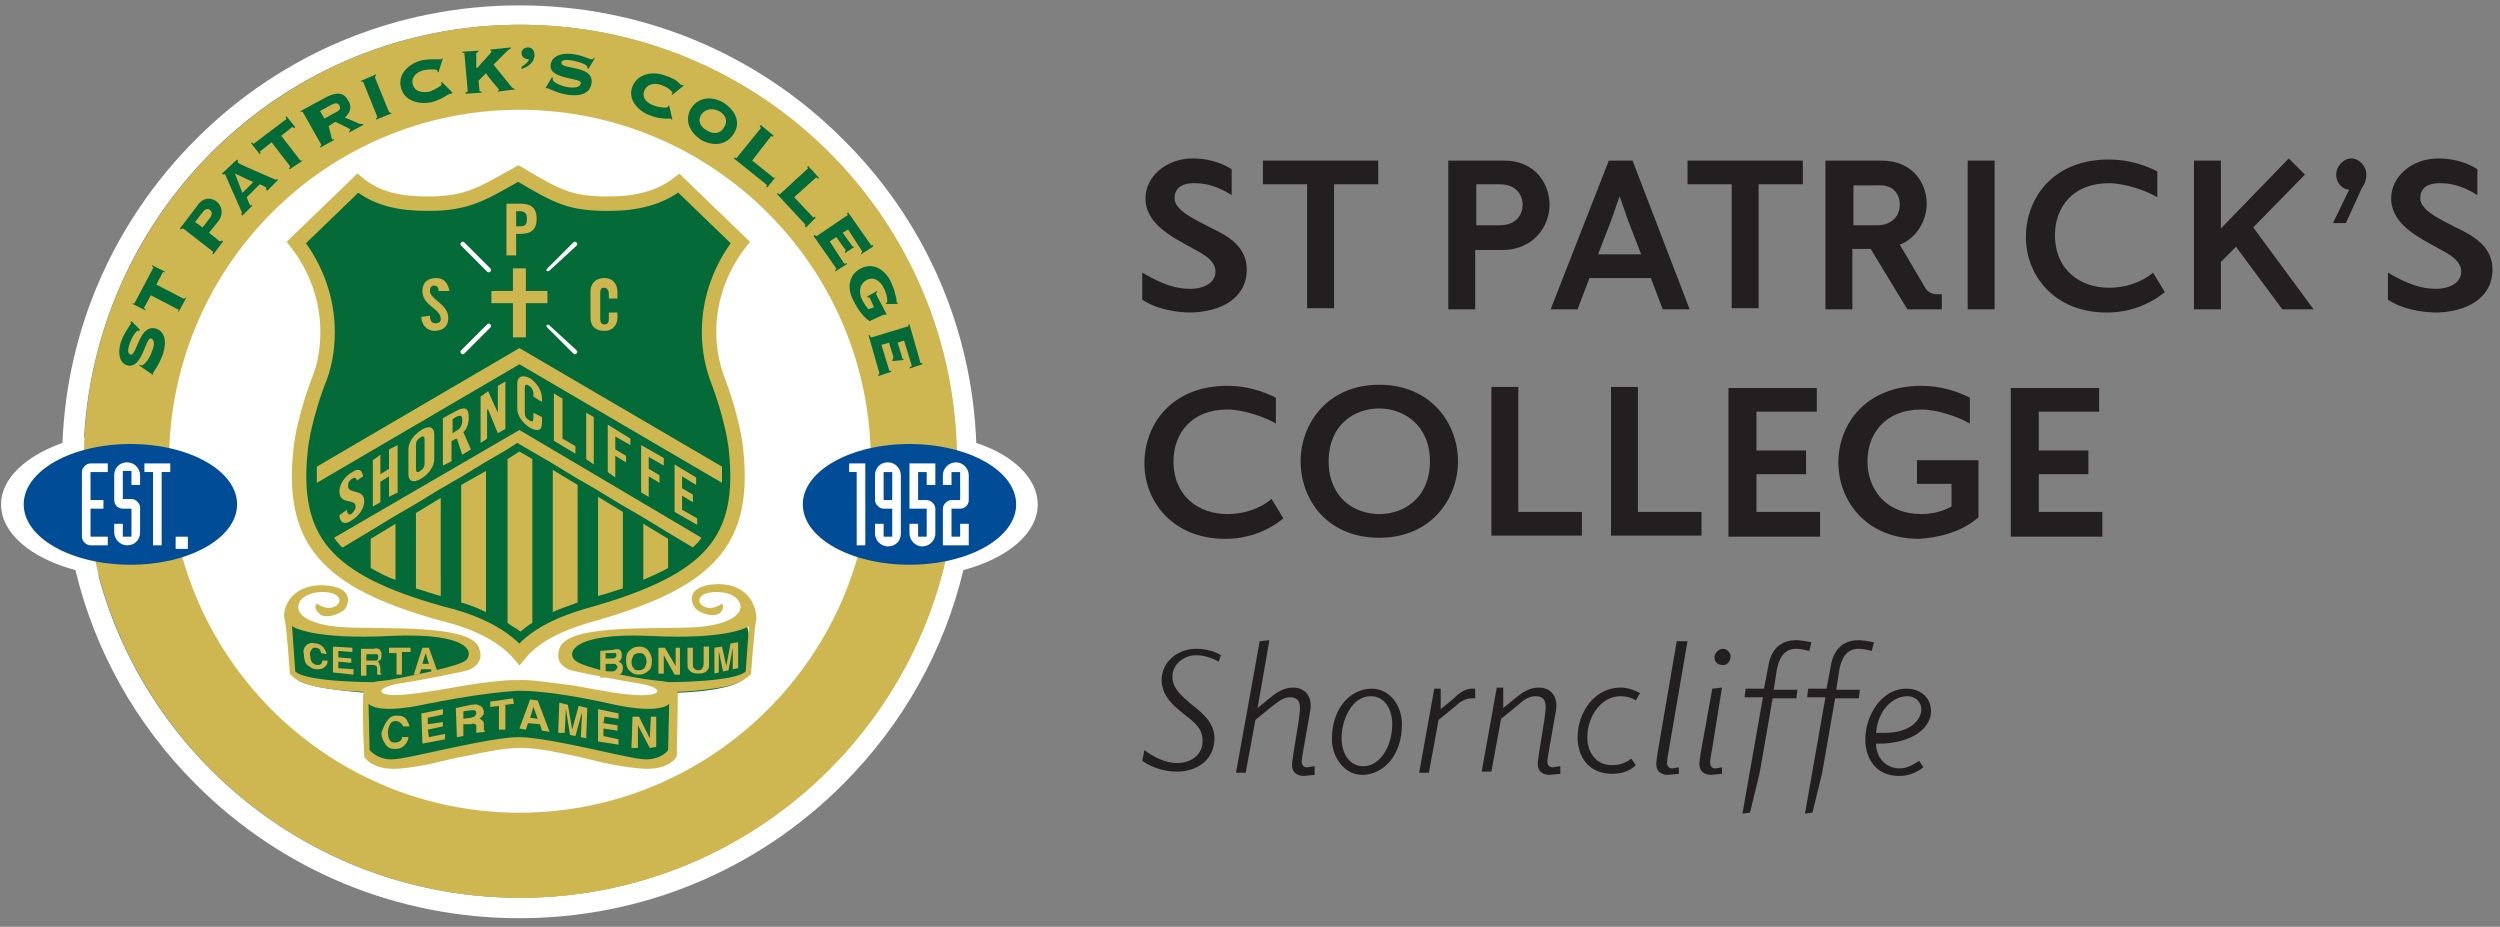 <?xml version="1.0" encoding="UTF-8"?>
<svg width="205px" height="76px" viewBox="0 0 205 76" version="1.1" xmlns="http://www.w3.org/2000/svg" xmlns:xlink="http://www.w3.org/1999/xlink">
    <rect x="0" y="0" width="205" height="76" fill="#808080" stroke="none"/>
    <!-- Generator: Sketch Beta 55.2 (78181) - https://sketchapp.com -->
    <title>St Patrick's College logo_stacked_RGB</title>
    <desc>Created with Sketch Beta.</desc>
    <g id="cutup" stroke="none" stroke-width="1" fill="none" fill-rule="evenodd">
        <g id="HOMEPAGE" transform="translate(-210, -4647)">
            <g id="St-Patrick's-College-logo_stacked_RGB" transform="translate(210, 4647)">
                <path d="M85.093,41.358 C85.093,39.237 83.06,37.293 80.056,36.321 C79.703,26.865 75.815,18.028 69.099,11.4 C62.03,4.33 52.575,0.442 42.591,0.442 C32.606,0.442 23.151,4.33 16.082,11.4 C9.366,18.116 5.478,26.953 5.125,36.321 C2.121,37.381 0.088,39.237 0.088,41.358 C0.088,43.744 2.562,45.777 6.185,46.749 C7.776,53.377 11.134,59.386 16.082,64.335 C23.151,71.405 32.606,75.293 42.591,75.293 C52.575,75.293 62.03,71.405 69.099,64.335 C74.047,59.386 77.405,53.377 78.996,46.749 C82.619,45.777 85.093,43.744 85.093,41.358 M42.591,73.614 C26.067,73.614 12.106,62.391 8.041,47.102 C8.925,47.191 9.72,47.279 10.692,47.279 C16.524,47.279 21.207,44.628 21.207,41.358 C21.207,38.088 16.524,35.437 10.692,35.437 C9.366,35.437 8.041,35.614 6.892,35.879 C7.953,16.967 23.504,2.033 42.591,2.033 C61.677,2.033 77.228,16.967 78.289,35.791 C77.14,35.526 75.815,35.349 74.489,35.349 C68.657,35.349 63.974,38 63.974,41.27 C63.974,44.54 68.657,47.191 74.489,47.191 C75.373,47.191 76.256,47.102 77.14,47.014 C73.075,62.391 59.114,73.614 42.591,73.614" id="Shape" fill="#FFFFFF" fill-rule="nonzero"></path>
                <path d="M6.892,37.823 C6.892,18.116 22.886,2.033 42.679,2.033 C62.472,2.033 78.466,18.028 78.466,37.823 C78.466,57.53 62.472,73.614 42.679,73.614 C22.886,73.614 6.892,57.619 6.892,37.823" id="Path" fill="#CEB751"></path>
                <path d="M14.138,37.823 C14.138,22.093 26.862,9.279 42.591,9.279 C58.319,9.279 71.131,22.093 71.131,37.823 C71.131,53.553 58.319,66.367 42.591,66.367 C26.862,66.367 14.138,53.553 14.138,37.823" id="Path" fill="#FFFFFF" fill-rule="nonzero"></path>
                <path d="M14.138,37.823 C14.138,22.093 26.862,9.279 42.591,9.279 C58.319,9.279 71.131,22.093 71.131,37.823 C71.131,53.553 58.319,66.367 42.591,66.367 C26.862,66.367 14.138,53.553 14.138,37.823 Z" id="Path" stroke="#FFFFFF" stroke-width="0.55"></path>
                <path d="M6.892,37.823 C6.892,18.116 22.886,2.033 42.679,2.033 C62.472,2.033 78.466,18.028 78.466,37.823 C78.466,57.53 62.472,73.614 42.679,73.614 C22.886,73.614 6.892,57.619 6.892,37.823" id="Path" fill="#CEB751"></path>
                <path d="M14.138,37.823 C14.138,22.093 26.862,9.279 42.591,9.279 C58.319,9.279 71.131,22.093 71.131,37.823 C71.131,53.553 58.319,66.367 42.591,66.367 C26.862,66.367 14.138,53.553 14.138,37.823" id="Path" fill="#FFFFFF" fill-rule="nonzero"></path>
                <path d="M23.858,50.814 C23.858,50.814 23.946,52.316 33.136,51.963 C42.325,51.521 38.438,54.967 37.112,55.056 C35.875,55.144 30.485,56.028 30.485,56.558 C30.485,57.088 30.22,56.823 30.22,56.823 C30.22,56.823 25.89,56.558 24.565,55.851 C23.681,55.409 23.593,52.051 23.593,52.051 L23.858,50.814 Z" id="Path" fill="#046A38" fill-rule="nonzero"></path>
                <path d="M61.147,50.814 C61.147,50.814 61.058,52.316 51.869,51.963 C42.679,51.521 46.567,54.967 47.892,55.056 C49.129,55.144 54.519,56.028 54.519,56.558 C54.519,57.088 54.784,56.823 54.784,56.823 C54.784,56.823 59.468,56.823 60.881,55.763 C61.677,55.233 61.412,52.051 61.412,52.051 L61.147,50.814 Z" id="Path" fill="#046A38" fill-rule="nonzero"></path>
                <path d="M14.138,37.823 C14.138,22.093 26.862,9.279 42.591,9.279 C58.319,9.279 71.131,22.093 71.131,37.823 C71.131,53.553 58.319,66.367 42.591,66.367 C26.862,66.367 14.138,53.553 14.138,37.823 Z" id="Path" stroke="#FFFFFF" stroke-width="0.55"></path>
                <path d="M42.591,53.642 C44.181,51.698 46.92,50.814 48.864,50.284 C58.319,47.544 61.147,44.274 60.351,36.851 C60.086,34.377 58.938,31.372 58.938,31.372 C58.407,30.047 58.142,28.633 58.142,27.219 C58.142,24.479 59.114,21.916 60.705,19.884 L55.668,15.023 C54.078,16.26 52.134,16.702 49.925,16.702 C46.744,16.702 45.772,16.172 42.502,14.228 C39.498,15.907 38.349,16.702 35.08,16.702 C32.871,16.702 30.927,16.349 29.336,15.023 L24.3,19.884 C25.89,21.916 26.862,24.479 26.862,27.219 C26.862,28.721 26.597,30.135 26.067,31.372 C26.067,31.372 24.918,34.377 24.653,36.851 C23.858,44.274 26.685,47.633 36.14,50.284 C38.349,50.814 41,51.786 42.591,53.642" id="Path" fill="#046A38"></path>
                <path d="M42.591,53.642 C44.181,51.698 46.92,50.814 48.864,50.284 C58.319,47.544 61.147,44.274 60.351,36.851 C60.086,34.377 58.938,31.372 58.938,31.372 C58.407,30.047 58.142,28.633 58.142,27.219 C58.142,24.479 59.114,21.916 60.705,19.884 L55.668,15.023 C54.078,16.26 52.134,16.702 49.925,16.702 C46.744,16.702 45.772,16.172 42.502,14.228 C39.498,15.907 38.349,16.702 35.08,16.702 C32.871,16.702 30.927,16.349 29.336,15.023 L24.3,19.884 C25.89,21.916 26.862,24.479 26.862,27.219 C26.862,28.721 26.597,30.135 26.067,31.372 C26.067,31.372 24.918,34.377 24.653,36.851 C23.858,44.274 26.685,47.633 36.14,50.284 C38.349,50.814 41,51.786 42.591,53.642 Z" id="Path" stroke="#CEB751" stroke-width="1.184"></path>
                <path d="M1.944,41.358 C1.944,38.619 5.832,36.409 10.692,36.409 C15.552,36.409 19.44,38.619 19.44,41.358 C19.44,44.098 15.552,46.307 10.692,46.307 C5.832,46.307 1.944,44.098 1.944,41.358" id="Path" fill="#004C97" fill-rule="nonzero"></path>
                <path d="M49.659,53.553 L49.659,53.995 L50.19,53.995 C50.278,53.995 50.366,53.995 50.455,53.907 C50.543,53.907 50.543,53.819 50.543,53.73 C50.543,53.642 50.543,53.553 50.455,53.553 C50.366,53.553 50.278,53.553 50.19,53.553 L49.659,53.553 L49.659,53.553 Z M49.659,54.437 L49.659,55.056 L50.19,55.056 C50.278,55.056 50.366,55.056 50.455,54.967 C50.543,54.879 50.631,54.791 50.631,54.702 C50.631,54.614 50.543,54.526 50.455,54.437 C50.366,54.437 50.366,54.437 50.19,54.437 L49.659,54.437 Z M50.897,53.377 C50.985,53.465 50.985,53.553 50.985,53.73 C50.985,53.907 50.985,53.995 50.897,54.084 C50.897,54.172 50.808,54.172 50.72,54.26 C50.808,54.26 50.897,54.349 50.985,54.437 C51.073,54.526 51.073,54.614 51.073,54.791 C51.073,54.879 51.073,55.056 50.985,55.144 C50.985,55.233 50.897,55.233 50.808,55.321 C50.72,55.409 50.631,55.409 50.543,55.409 C50.455,55.409 50.366,55.409 50.19,55.498 L49.218,55.586 L49.218,53.377 L50.278,53.288 C50.543,53.2 50.808,53.2 50.897,53.377 L50.897,53.377 Z" id="Shape" fill="#CEB751"></path>
                <path d="M52.841,54.791 C52.929,54.614 53.017,54.437 53.017,54.26 C53.017,53.995 52.929,53.819 52.841,53.73 C52.752,53.553 52.575,53.553 52.399,53.553 C52.222,53.553 52.045,53.642 51.957,53.73 C51.869,53.907 51.78,54.084 51.78,54.26 C51.78,54.526 51.869,54.702 51.957,54.791 C52.045,54.967 52.222,54.967 52.399,54.967 C52.575,54.967 52.752,54.879 52.841,54.791 M53.106,55.056 C52.929,55.233 52.664,55.321 52.399,55.321 C52.045,55.321 51.869,55.233 51.692,55.056 C51.427,54.879 51.338,54.526 51.338,54.172 C51.338,53.73 51.427,53.465 51.692,53.288 C51.869,53.112 52.134,53.023 52.399,53.023 C52.752,53.023 52.929,53.112 53.106,53.288 C53.282,53.465 53.459,53.819 53.459,54.172 C53.459,54.614 53.371,54.879 53.106,55.056" id="Shape" fill="#CEB751"></path>
                <polygon id="Path" fill="#CEB751" points="53.989 53.112 54.519 53.112 55.403 54.614 55.403 53.112 55.756 53.112 55.756 55.321 55.315 55.321 54.431 53.73 54.431 55.233 53.989 55.233"></polygon>
                <path d="M56.375,53.112 L56.817,53.112 L56.817,54.437 C56.817,54.614 56.817,54.702 56.905,54.791 C56.994,54.879 57.082,54.967 57.259,54.967 C57.435,54.967 57.524,54.879 57.612,54.791 C57.612,54.702 57.7,54.614 57.7,54.437 L57.7,53.023 L58.142,53.023 L58.142,54.349 C58.142,54.614 58.142,54.791 58.054,54.879 C57.877,55.144 57.7,55.233 57.259,55.233 C56.905,55.233 56.64,55.144 56.463,54.879 C56.375,54.791 56.375,54.614 56.375,54.349 L56.375,53.112" id="Path" fill="#CEB751"></path>
                <path d="M59.909,52.758 L60.528,52.67 L60.528,54.791 L60.086,54.879 L60.086,53.465 C60.086,53.465 60.086,53.377 60.086,53.288 C60.086,53.2 60.086,53.2 60.086,53.112 L59.733,54.967 L59.291,55.056 L58.938,53.377 C58.938,53.377 58.938,53.465 58.938,53.553 C58.938,53.642 58.938,53.642 58.938,53.73 L58.938,55.144 L58.584,55.233 L58.584,53.112 L59.203,53.023 L59.556,54.614 L59.909,52.758" id="Path" fill="#CEB751"></path>
                <path d="M12.547,30.753 L12.547,30.753 C12.547,30.665 12.547,30.577 12.547,30.577 C12.636,30.4 12.989,30.047 13.343,29.074 C13.784,27.749 13.343,27.13 12.812,26.953 C11.399,26.512 11.222,29.251 10.692,29.074 C10.515,28.986 10.427,28.809 10.603,28.279 C10.78,27.66 11.222,27.042 11.31,27.13 L11.399,27.13 L11.487,27.042 L10.78,26.335 L10.692,26.423 C10.692,26.512 10.78,26.512 10.692,26.6 C10.603,26.777 10.162,27.307 9.897,28.102 C9.631,28.986 9.808,29.781 10.427,29.958 C11.664,30.312 11.929,27.66 12.371,27.749 C12.636,27.837 12.724,28.191 12.459,28.809 C12.282,29.428 11.752,30.047 11.575,29.958 C11.487,29.958 11.487,29.958 11.487,29.87 L11.399,29.958 L12.547,30.753" id="Path" fill="#046A38"></path>
                <path d="M15.287,24.391 L15.287,24.391 C15.11,24.479 15.11,24.479 15.022,24.479 L12.812,23.33 L13.343,22.358 C13.343,22.27 13.431,22.27 13.519,22.358 L13.519,22.27 L12.459,21.74 L12.459,21.828 C12.547,21.916 12.636,21.916 12.547,22.005 L11.045,24.833 C11.045,24.921 10.957,24.921 10.869,24.833 L10.869,24.921 L11.929,25.451 L11.929,25.363 C11.841,25.274 11.752,25.274 11.841,25.186 L12.371,24.214 L14.58,25.363 C14.668,25.363 14.668,25.451 14.58,25.54 L14.668,25.54 L15.287,24.391" id="Path" fill="#046A38"></path>
                <path d="M17.142,19.088 L17.849,18.205 C18.379,17.586 18.203,16.879 17.761,16.526 C17.319,16.172 16.612,16.172 16.17,16.879 L14.756,18.735 L14.845,18.823 C14.933,18.735 15.022,18.735 15.022,18.735 L17.407,20.591 C17.496,20.591 17.496,20.679 17.407,20.767 L17.496,20.856 L18.291,19.795 L18.203,19.707 C18.114,19.795 18.026,19.795 18.026,19.795 L17.142,19.088 L17.142,19.088 Z M15.994,18.205 L16.612,17.409 C16.789,17.144 17.054,17.056 17.231,17.233 C17.407,17.409 17.407,17.586 17.231,17.851 L16.612,18.647 L15.994,18.205 Z" id="Shape" fill="#046A38"></path>
                <path d="M19.263,14.228 L20.765,14.935 L19.881,15.819 L19.263,14.228 L19.263,14.228 Z M21.295,15.112 C21.384,15.112 21.825,15.377 21.825,15.377 C21.825,15.377 21.825,15.465 21.825,15.553 L21.914,15.642 L22.797,14.758 L22.709,14.67 C22.621,14.758 22.621,14.758 22.444,14.67 C21.472,14.228 19.528,13.433 19.528,13.344 C19.44,13.256 19.528,13.256 19.528,13.167 L19.44,13.079 L18.203,14.228 L18.291,14.316 C18.379,14.316 18.379,14.228 18.468,14.316 C18.468,14.316 19.705,17.144 19.793,17.321 C19.881,17.409 19.793,17.498 19.793,17.586 L19.881,17.674 L20.677,16.879 L20.588,16.791 C20.5,16.879 20.5,16.879 20.5,16.791 C20.5,16.791 20.412,16.702 20.235,16.172 L21.295,15.112 Z" id="Shape" fill="#046A38"></path>
                <path d="M24.83,13.167 L24.83,13.167 C24.653,13.167 24.565,13.167 24.565,13.079 L23.062,11.135 L23.946,10.428 C24.034,10.428 24.034,10.428 24.123,10.516 L24.211,10.428 L23.504,9.544 L23.416,9.633 C23.504,9.721 23.504,9.809 23.416,9.809 L20.853,11.753 C20.765,11.842 20.765,11.753 20.677,11.665 L20.588,11.753 L21.295,12.637 L21.384,12.549 C21.295,12.46 21.295,12.372 21.384,12.372 L22.267,11.665 L23.769,13.609 C23.769,13.698 23.858,13.698 23.681,13.786 L23.769,13.874 L24.83,13.167" id="Path" fill="#046A38"></path>
                <path d="M26.95,10.34 L27.481,9.986 C27.657,10.074 28.629,10.516 28.718,10.605 C28.718,10.693 28.718,10.693 28.629,10.781 L28.629,10.87 L29.778,10.251 L29.778,10.163 C29.69,10.163 29.69,10.163 29.513,10.163 L28.276,9.633 C28.718,9.279 28.894,8.749 28.541,8.219 C28.188,7.6 27.657,7.512 26.774,7.953 L24.653,9.102 L24.653,9.191 C24.83,9.102 24.83,9.191 24.83,9.191 L26.332,11.842 C26.332,11.93 26.332,11.93 26.244,12.019 L26.244,12.107 L27.392,11.488 L27.392,11.4 C27.216,11.488 27.216,11.4 27.216,11.4 L26.95,10.34 L26.95,10.34 Z M26.244,9.102 L27.216,8.572 C27.569,8.395 27.746,8.484 27.834,8.66 C27.922,8.837 27.922,9.014 27.569,9.191 L26.597,9.721 L26.244,9.102 Z" id="Shape" fill="#046A38"></path>
                <path d="M32.164,9.279 L32.164,9.279 C31.987,9.279 31.987,9.191 31.899,9.191 L30.75,6.363 C30.75,6.274 30.75,6.274 30.838,6.186 L30.838,6.098 L29.601,6.628 L29.601,6.716 C29.778,6.628 29.778,6.716 29.778,6.716 L30.927,9.544 C30.927,9.633 30.927,9.633 30.838,9.721 L30.838,9.809 L32.164,9.279" id="Path" fill="#046A38"></path>
                <path d="M36.317,4.772 L36.317,4.772 C36.228,4.772 36.228,4.86 36.14,4.86 C36.052,4.86 35.963,4.86 35.698,4.86 C35.433,4.86 35.08,4.86 34.55,4.949 C33.578,5.214 32.606,6.009 32.871,7.158 C33.136,8.307 34.373,8.572 35.345,8.395 C36.317,8.13 36.759,7.688 36.935,7.688 C36.935,7.688 37.024,7.688 37.024,7.688 L37.112,7.6 L36.228,6.716 L36.14,6.805 C36.14,6.805 36.228,6.893 36.228,6.893 C36.228,7.07 35.433,7.423 35.256,7.512 C34.726,7.6 34.019,7.6 33.843,6.893 C33.666,6.274 34.284,5.833 34.815,5.744 C35.345,5.656 35.875,5.656 35.875,5.833 C35.875,5.921 35.875,5.921 35.875,5.921 L35.963,5.921 L36.317,4.772" id="Path" fill="#046A38"></path>
                <path d="M42.237,7.335 L42.237,7.335 C42.149,7.247 42.06,7.247 41.972,7.158 L40.47,5.302 L41.53,4.242 C41.707,4.065 41.707,4.065 41.884,3.977 L41.884,3.888 L40.205,4.065 L40.205,4.153 C40.293,4.153 40.293,4.153 40.293,4.242 C40.293,4.33 39.586,5.037 39.144,5.567 L39.056,5.567 L39.056,4.419 C39.056,4.33 39.056,4.33 39.233,4.242 L39.233,4.153 L37.907,4.242 L37.907,4.33 C38.084,4.33 38.084,4.33 38.084,4.419 L38.349,7.423 C38.349,7.512 38.349,7.512 38.172,7.6 L38.172,7.688 L39.498,7.6 L39.498,7.512 C39.321,7.512 39.321,7.512 39.321,7.423 L39.233,6.628 L39.851,6.009 C39.94,6.186 40.823,7.247 40.912,7.335 C40.912,7.423 40.912,7.423 40.823,7.423 L40.823,7.512 L42.237,7.335" id="Path" fill="#046A38"></path>
                <path d="M42.767,5.656 C43.297,5.479 43.828,5.126 43.828,4.507 C43.828,4.153 43.651,3.888 43.297,3.888 C43.032,3.888 42.767,4.065 42.767,4.33 C42.767,4.684 43.032,4.86 43.386,4.86 C43.297,5.126 43.032,5.302 42.767,5.479 L42.767,5.656" id="Path" fill="#046A38"></path>
                <path d="M44.711,7.247 L44.711,7.247 C44.8,7.247 44.888,7.158 44.888,7.247 C45.065,7.247 45.506,7.6 46.567,7.777 C47.981,7.953 48.422,7.423 48.511,6.805 C48.688,5.302 45.948,5.744 46.037,5.126 C46.037,4.949 46.302,4.86 46.832,4.949 C47.45,5.037 48.157,5.302 48.157,5.479 L48.157,5.567 L48.246,5.656 L48.776,4.772 L48.688,4.772 C48.599,4.86 48.599,4.86 48.511,4.86 C48.334,4.86 47.716,4.507 46.832,4.419 C45.86,4.33 45.241,4.684 45.153,5.302 C44.976,6.54 47.716,6.363 47.627,6.805 C47.627,7.07 47.274,7.247 46.655,7.158 C45.948,7.07 45.33,6.716 45.33,6.54 C45.33,6.451 45.33,6.451 45.33,6.363 L45.241,6.363 L44.711,7.247" id="Path" fill="#046A38"></path>
                <path d="M56.11,6.981 L56.11,6.981 C56.022,6.981 55.933,6.981 55.933,6.981 C55.845,6.981 55.756,6.893 55.58,6.716 C55.403,6.54 55.05,6.363 54.519,6.186 C53.547,5.833 52.31,6.009 51.869,7.07 C51.427,8.13 52.31,9.102 53.282,9.456 C54.166,9.809 54.873,9.721 54.961,9.721 C54.961,9.721 55.05,9.721 55.05,9.809 L55.138,9.809 L54.873,8.66 L54.784,8.66 C54.784,8.66 54.784,8.749 54.784,8.749 C54.696,8.926 53.812,8.749 53.636,8.66 C53.106,8.484 52.575,8.042 52.841,7.423 C53.106,6.805 53.812,6.805 54.254,6.981 C54.784,7.158 55.138,7.512 55.138,7.6 C55.138,7.6 55.138,7.688 55.05,7.688 L55.138,7.777 L56.11,6.981" id="Path" fill="#046A38"></path>
                <path d="M58.938,9.102 C59.468,9.367 59.733,9.898 59.379,10.428 C59.114,10.958 58.496,11.047 57.966,10.693 C57.435,10.428 57.17,9.898 57.524,9.367 C57.877,8.926 58.407,8.837 58.938,9.102 M59.291,8.395 C58.319,7.865 57.259,7.953 56.64,8.926 C56.11,9.898 56.552,10.87 57.524,11.488 C58.496,12.019 59.556,11.93 60.175,10.958 C60.793,9.986 60.263,9.014 59.291,8.395" id="Shape" fill="#046A38"></path>
                <path d="M63.179,11.223 C63.179,11.135 63.267,11.135 63.356,11.223 L63.444,11.135 L62.384,10.251 L62.295,10.34 C62.384,10.428 62.384,10.516 62.384,10.516 L60.44,12.902 C60.44,12.991 60.351,12.991 60.263,12.902 L60.175,12.991 L62.825,15.112 C62.914,15.2 62.914,15.2 62.825,15.288 L62.914,15.377 L63.621,14.493 L63.621,14.493 C63.532,14.581 63.444,14.581 63.444,14.581 L61.677,13.167 L63.179,11.223" id="Path" fill="#046A38"></path>
                <path d="M66.89,14.581 C66.89,14.581 66.978,14.493 67.067,14.67 L67.155,14.581 L66.272,13.609 L66.183,13.698 C66.272,13.786 66.272,13.874 66.183,13.874 L63.974,15.907 C63.974,15.907 63.886,15.995 63.797,15.819 L63.709,15.907 L66.006,18.381 C66.095,18.47 66.006,18.47 66.006,18.558 L66.095,18.647 L66.89,17.851 L66.802,17.763 C66.713,17.851 66.625,17.851 66.625,17.763 L65.123,16.172 L66.89,14.581" id="Path" fill="#046A38"></path>
                <path d="M70.071,20.237 L70.071,20.237 C69.983,20.237 69.894,20.237 69.806,20.06 L69.099,19.088 L69.541,18.823 L70.69,20.591 C70.69,20.679 70.69,20.679 70.601,20.767 L70.601,20.856 L71.573,20.237 L71.573,20.06 C71.397,20.149 71.397,20.149 71.397,20.06 L69.541,17.409 L69.453,17.498 C69.541,17.674 69.541,17.674 69.453,17.674 L66.978,19.353 C66.89,19.353 66.89,19.353 66.802,19.265 L66.713,19.353 L68.569,22.005 C68.569,22.093 68.569,22.093 68.481,22.181 L68.481,22.27 L69.453,21.651 L69.453,21.563 C69.276,21.651 69.276,21.651 69.188,21.563 L68.039,19.795 L68.569,19.442 L69.276,20.414 C69.364,20.502 69.364,20.591 69.276,20.679 L69.276,20.767 L70.071,20.237" id="Path" fill="#046A38"></path>
                <path d="M71.22,25.363 C71.043,25.186 70.866,24.921 70.69,24.567 C70.425,24.037 70.425,23.33 71.043,22.977 C71.662,22.623 72.192,23.065 72.457,23.595 C72.722,24.037 72.81,24.744 72.722,24.833 C72.722,24.833 72.634,24.833 72.634,24.833 L72.634,24.921 L73.606,24.921 L73.606,24.833 C73.606,24.833 73.517,24.833 73.517,24.744 C73.517,24.656 73.517,24.479 73.429,24.214 C73.341,23.772 73.252,23.595 73.075,23.153 C72.634,22.181 71.662,21.474 70.601,22.005 C69.541,22.535 69.453,23.684 69.983,24.656 C70.336,25.363 70.778,25.981 71.308,26.335 L71.397,26.335 L71.397,26.335 C71.397,26.247 71.397,26.247 71.485,26.247 L72.457,25.805 C72.545,25.805 72.545,25.805 72.634,25.805 L72.722,25.805 L71.838,24.126 C71.838,24.037 71.838,24.037 71.927,23.949 L71.927,23.86 L71.131,24.302 L71.131,24.391 C71.22,24.391 71.22,24.391 71.308,24.391 L71.662,25.186 L71.22,25.363" id="Path" fill="#046A38"></path>
                <path d="M74.136,29.516 L74.136,29.516 C74.047,29.428 73.959,29.428 73.959,29.251 L73.606,28.102 L74.136,27.926 L74.754,29.958 C74.754,30.047 74.754,30.047 74.578,30.135 L74.578,30.223 L75.638,29.87 L75.638,29.781 C75.461,29.781 75.461,29.781 75.461,29.693 L74.578,26.6 L74.489,26.6 C74.489,26.777 74.489,26.777 74.401,26.777 L71.485,27.66 C71.397,27.66 71.397,27.66 71.308,27.484 L71.22,27.484 L72.103,30.577 C72.103,30.665 72.103,30.665 72.015,30.753 L72.015,30.842 L73.075,30.488 L73.075,30.4 C72.899,30.4 72.899,30.4 72.899,30.312 L72.28,28.279 L72.899,28.102 L73.252,29.251 C73.252,29.34 73.252,29.428 73.164,29.516 L73.164,29.605 L74.136,29.516" id="Path" fill="#046A38"></path>
                <path d="M65.83,41.358 C65.83,38.619 69.718,36.409 74.578,36.409 C79.438,36.409 83.325,38.619 83.325,41.358 C83.325,44.098 79.438,46.307 74.578,46.307 C69.718,46.307 65.83,44.098 65.83,41.358" id="Path" fill="#004C97" fill-rule="nonzero"></path>
                <path d="M8.836,38 L7.422,38 C7.069,38 6.716,38.353 6.716,38.707 L6.716,44.009 C6.716,44.363 7.069,44.716 7.422,44.716 L8.836,44.716 L8.836,44.009 L7.422,44.009 L7.422,41.712 L8.483,41.712 L8.483,41.005 L7.422,41.005 L7.422,38.707 L8.836,38.707 L8.836,38" id="Path" fill="#FFFFFF"></path>
                <path d="M9.366,43.656 C9.366,44.186 9.808,44.716 10.427,44.716 C11.045,44.716 11.487,44.274 11.487,43.656 L11.487,41.623 C11.487,41.27 11.134,40.916 10.78,40.916 L10.073,40.916 L10.073,38.619 L10.78,38.619 L10.78,39.767 L11.487,39.767 L11.487,38.972 C11.487,38.442 11.045,37.912 10.427,37.912 C9.808,37.912 9.366,38.353 9.366,38.972 L9.366,41.005 C9.366,41.358 9.631,41.712 10.073,41.712 L10.78,41.712 L10.78,44.009 L10.073,44.009 L10.073,42.949 L9.366,42.949 L9.366,43.656" id="Path" fill="#FFFFFF"></path>
                <polygon id="Path" fill="#FFFFFF" points="12.547 44.716 13.254 44.716 13.254 38.707 13.961 38.707 13.961 38 11.841 38 11.841 38.707 12.547 38.707"></polygon>
                <rect id="Rectangle" fill="#FFFFFF" fill-rule="nonzero" x="14.403" y="44.009" width="1" height="1"></rect>
                <polygon id="Path" fill="#FFFFFF" points="70.248 44.716 70.955 44.716 70.955 38 69.629 38 69.629 38.707 70.248 38.707"></polygon>
                <path d="M72.457,42.949 L71.75,42.949 L71.75,43.744 C71.75,44.274 72.192,44.805 72.81,44.805 C73.429,44.805 73.871,44.363 73.871,43.744 L73.871,38.972 C73.871,38.442 73.429,37.912 72.81,37.912 C72.192,37.912 71.75,38.353 71.75,38.972 L71.75,41.005 C71.75,41.358 72.103,41.712 72.457,41.712 L73.164,41.712 L73.164,44.009 L72.457,44.009 L72.457,42.949 L72.457,42.949 Z M72.457,38.707 L73.164,38.707 L73.164,41.005 L72.457,41.005 L72.457,38.707 Z" id="Shape" fill="#FFFFFF"></path>
                <path d="M74.578,41.712 L75.991,41.712 L75.991,44.009 L75.284,44.009 L75.284,42.949 L74.578,42.949 L74.578,43.744 C74.578,44.274 75.019,44.805 75.638,44.805 C76.168,44.805 76.698,44.363 76.698,43.744 L76.698,41.712 C76.698,41.358 76.345,41.005 75.991,41.005 L75.284,41.005 L75.284,38.707 L75.991,38.707 L75.991,39.767 L76.698,39.767 L76.698,38 L74.578,38 L74.578,41.712" id="Path" fill="#FFFFFF"></path>
                <path d="M77.317,44.716 L79.438,44.716 L79.438,42.949 L78.731,42.949 L78.731,44.009 L78.024,44.009 L78.024,41.712 L78.731,41.712 C79.084,41.712 79.438,41.447 79.438,41.005 L79.438,38.972 C79.438,38.442 78.996,37.912 78.377,37.912 C77.847,37.912 77.317,38.353 77.317,38.972 L77.317,39.767 L78.024,39.767 L78.024,38.707 L78.731,38.707 L78.731,41.005 L78.024,41.005 C77.67,41.005 77.317,41.358 77.317,41.712 L77.317,44.716" id="Path" fill="#FFFFFF"></path>
                <rect id="Rectangle" fill="#CEB751" fill-rule="nonzero" x="42.06" y="22.005" width="1.06" height="5.656"></rect>
                <rect id="Rectangle" fill="#CEB751" fill-rule="nonzero" x="40.293" y="23.86" width="4.595" height="1"></rect>
                <path d="M42.325,17.321 L42.591,17.321 C43.032,17.321 43.209,17.498 43.209,17.94 C43.209,18.47 43.032,18.558 42.591,18.558 L42.325,18.558 L42.325,17.321 L42.325,17.321 Z M42.325,20.944 L42.325,19.177 L42.679,19.177 C43.562,19.177 44.004,18.823 44.004,17.94 C44.004,17.056 43.562,16.702 42.679,16.702 L41.53,16.702 L41.53,20.944 L42.325,20.944 Z" id="Shape" fill="#CEB751"></path>
                <path d="M36.847,23.86 C36.759,23.242 36.405,22.8 35.787,22.8 C35.08,22.8 34.638,23.153 34.638,23.86 C34.638,25.098 36.14,25.274 36.14,26.158 C36.14,26.423 35.963,26.512 35.698,26.512 C35.433,26.512 35.256,26.335 35.256,25.893 L34.55,25.981 C34.55,26.6 34.991,27.13 35.61,27.13 C36.317,27.13 36.759,26.777 36.759,26.07 C36.759,24.921 35.256,24.567 35.256,23.86 C35.256,23.595 35.345,23.419 35.61,23.419 C35.787,23.419 35.963,23.507 35.963,23.86 L36.847,23.86" id="Path" fill="#CEB751"></path>
                <path d="M50.631,24.302 L50.631,23.949 C50.631,23.33 50.278,22.8 49.571,22.8 C48.776,22.8 48.422,23.33 48.422,23.86 L48.422,26.07 C48.422,26.688 48.776,27.13 49.571,27.13 C50.278,27.13 50.631,26.6 50.631,26.07 L50.631,25.628 L49.925,25.628 L49.925,26.158 C49.925,26.423 49.836,26.6 49.571,26.6 C49.306,26.6 49.218,26.423 49.218,26.158 L49.218,24.037 C49.218,23.684 49.306,23.595 49.571,23.595 C49.748,23.595 49.925,23.772 49.925,24.126 L49.925,24.479 L50.631,24.479" id="Path" fill="#CEB751"></path>
                <path d="M25.095,52.935 C25.272,52.758 25.537,52.67 25.802,52.758 C26.155,52.758 26.42,52.935 26.597,53.2 C26.685,53.377 26.774,53.465 26.774,53.642 L26.332,53.553 C26.332,53.465 26.244,53.377 26.244,53.288 C26.155,53.2 26.067,53.112 25.89,53.112 C25.713,53.112 25.625,53.112 25.537,53.288 C25.448,53.377 25.36,53.553 25.448,53.819 C25.448,54.084 25.537,54.26 25.625,54.349 C25.713,54.437 25.89,54.526 25.978,54.526 C26.155,54.526 26.244,54.526 26.332,54.437 C26.42,54.349 26.42,54.26 26.42,54.172 L26.862,54.172 C26.862,54.437 26.774,54.614 26.597,54.702 C26.42,54.879 26.244,54.879 25.978,54.879 C25.625,54.879 25.448,54.702 25.183,54.526 C25.006,54.349 24.918,53.995 24.918,53.642 C24.83,53.377 24.918,53.112 25.095,52.935" id="Path" fill="#CEB751"></path>
                <polygon id="Path" fill="#CEB751" points="28.894 53.465 27.746 53.377 27.746 53.907 28.806 53.995 28.806 54.349 27.746 54.26 27.746 54.791 28.983 54.879 28.983 55.321 27.304 55.144 27.304 53.023 28.894 53.112"></polygon>
                <path d="M30.043,53.553 L30.043,54.172 L30.573,54.172 C30.662,54.172 30.75,54.172 30.838,54.172 C30.927,54.172 31.015,54.084 31.015,53.907 C31.015,53.73 31.015,53.73 30.927,53.642 C30.838,53.642 30.838,53.642 30.662,53.642 L30.043,53.642 M31.015,53.2 C31.103,53.2 31.192,53.288 31.192,53.377 C31.28,53.465 31.28,53.465 31.28,53.553 C31.28,53.642 31.28,53.73 31.28,53.819 C31.28,53.907 31.28,53.995 31.192,54.084 C31.103,54.172 31.015,54.26 30.927,54.26 C31.015,54.26 31.103,54.349 31.103,54.437 C31.103,54.526 31.192,54.614 31.192,54.791 L31.192,54.967 C31.192,55.056 31.192,55.144 31.192,55.144 C31.192,55.233 31.192,55.233 31.28,55.233 L31.28,55.321 L30.927,55.321 C30.927,55.233 30.927,55.233 30.927,55.233 C30.927,55.144 30.927,55.144 30.927,55.056 L30.927,54.879 C30.927,54.702 30.927,54.614 30.838,54.614 C30.75,54.526 30.662,54.526 30.573,54.526 L30.043,54.526 L30.043,55.409 L29.601,55.409 L29.601,53.2 L30.662,53.2 C30.838,53.112 31.015,53.2 31.015,53.2" id="Shape" fill="#CEB751"></path>
                <polygon id="Path" fill="#CEB751" points="33.666 53.112 33.666 53.465 32.959 53.465 32.959 55.321 32.517 55.321 32.517 53.553 31.899 53.553 31.899 53.112"></polygon>
                <path d="M34.638,54.437 L35.168,54.437 L34.903,53.553 L34.638,54.437 Z M34.638,53.112 L35.168,53.112 L35.963,55.321 L35.433,55.321 L35.345,54.879 L34.55,54.879 L34.373,55.321 L33.931,55.321 L34.638,53.112 Z" id="Shape" fill="#CEB751"></path>
                <path d="M29.778,39.06 C29.69,38.53 29.425,38.353 28.894,38.707 C28.276,39.06 27.834,39.679 27.834,40.298 C27.834,41.447 29.159,40.828 29.159,41.535 C29.159,41.8 28.983,41.977 28.806,42.153 C28.629,42.242 28.453,42.153 28.453,41.8 L27.834,42.242 C27.834,42.772 28.188,43.126 28.806,42.684 C29.425,42.33 29.866,41.712 29.866,41.093 C29.866,40.033 28.541,40.563 28.541,39.856 C28.541,39.591 28.629,39.414 28.894,39.237 C29.071,39.149 29.248,39.149 29.248,39.414 L29.778,39.06" id="Path" fill="#CEB751"></path>
                <polygon id="Path" fill="#CEB751" points="31.192 41.181 31.192 39.502 31.899 39.06 31.899 40.74 32.606 40.386 32.606 36.498 31.899 36.851 31.899 38.442 31.192 38.884 31.192 37.293 30.573 37.735 30.573 41.535"></polygon>
                <path d="M33.489,38.884 C33.489,39.414 33.843,39.679 34.55,39.237 C35.256,38.795 35.61,38.177 35.61,37.647 L35.61,35.614 C35.61,35.084 35.256,34.819 34.55,35.26 C33.843,35.702 33.489,36.321 33.489,36.851 L33.489,38.884 L33.489,38.884 Z M34.108,36.498 C34.108,36.233 34.196,36.056 34.461,35.879 C34.726,35.702 34.815,35.791 34.815,36.056 L34.815,38 C34.815,38.265 34.726,38.442 34.461,38.619 C34.196,38.795 34.108,38.707 34.108,38.442 L34.108,36.498 Z" id="Shape" fill="#CEB751"></path>
                <path d="M37.112,34.377 L37.377,34.2 C37.731,34.023 37.907,34.023 37.907,34.465 C37.907,34.907 37.731,35.172 37.377,35.349 L37.112,35.526 L37.112,34.377 L37.112,34.377 Z M37.112,36.144 C37.2,36.056 37.377,35.967 37.466,35.967 L37.907,37.293 L38.614,36.851 L37.996,35.437 C38.261,35.172 38.438,34.819 38.438,34.2 C38.438,33.405 38.084,33.316 37.289,33.758 L36.317,34.288 L36.317,38.177 L37.024,37.823 L37.024,36.144 L37.112,36.144 Z" id="Shape" fill="#CEB751"></path>
                <polygon id="Path" fill="#CEB751" points="39.94 35.967 39.94 33.581 40.028 33.581 40.823 35.526 41.442 35.172 41.442 31.284 40.823 31.637 40.823 33.847 40.823 33.847 40.028 32.079 39.409 32.521 39.409 36.321"></polygon>
                <path d="M44.446,32.963 L44.446,32.698 C44.446,32.079 44.093,31.46 43.474,31.019 C42.767,30.665 42.414,30.93 42.414,31.46 L42.414,33.493 C42.414,34.023 42.767,34.642 43.474,35.084 C44.181,35.437 44.446,35.26 44.446,34.642 L44.446,34.2 L43.739,33.847 L43.739,34.288 C43.739,34.553 43.651,34.642 43.386,34.465 C43.121,34.288 43.032,34.112 43.032,33.847 L43.032,31.814 C43.032,31.549 43.121,31.46 43.386,31.637 C43.562,31.726 43.739,31.991 43.739,32.256 L43.739,32.521 L44.446,32.963" id="Path" fill="#CEB751"></path>
                <polygon id="Path" fill="#CEB751" points="47.185 37.205 47.185 36.586 46.125 35.967 46.125 32.698 45.418 32.256 45.418 36.144"></polygon>
                <polygon id="Path" fill="#CEB751" points="48.688 38.088 48.688 34.2 48.069 33.847 48.069 37.647"></polygon>
                <polygon id="Path" fill="#CEB751" points="50.455 39.149 50.455 37.381 51.338 37.912 51.338 37.381 50.455 36.851 50.455 35.791 51.692 36.498 51.692 35.967 49.836 34.819 49.836 38.707"></polygon>
                <polygon id="Path" fill="#CEB751" points="53.194 40.74 53.194 39.06 54.078 39.591 54.078 38.972 53.194 38.442 53.194 37.47 54.431 38.177 54.431 37.558 52.575 36.498 52.575 40.386"></polygon>
                <polygon id="Path" fill="#CEB751" points="57.17 43.037 57.17 42.507 55.933 41.8 55.933 40.651 56.817 41.181 56.817 40.563 55.933 40.033 55.933 39.06 57.082 39.767 57.082 39.149 55.315 38.088 55.315 41.977"></polygon>
                <path d="M59.203,38.265 L42.591,28.544 L25.978,38.265 C25.978,38.707 25.978,39.149 25.978,39.591 L42.591,29.87 L59.203,39.591 C59.203,39.149 59.203,38.707 59.203,38.265" id="Path" fill="#CEB751" fill-rule="nonzero"></path>
                <path d="M42.591,35.26 L27.392,44.098 C27.481,44.186 27.569,44.363 27.657,44.451 C27.834,44.628 27.922,44.805 28.099,44.893 L30.308,43.567 L32.341,42.33 L34.019,41.358 L36.052,40.121 L37.731,39.149 L39.763,37.912 L41.442,36.94 L42.414,36.321 L43.474,36.94 L45.153,37.912 L47.185,39.149 L48.864,40.121 L50.897,41.358 L52.575,42.33 L54.608,43.567 L56.817,44.893 C56.994,44.716 57.17,44.54 57.259,44.451 C57.347,44.363 57.435,44.186 57.524,44.098 L42.591,35.26 Z" id="Path" fill="#CEB751" fill-rule="nonzero"></path>
                <path d="M30.397,46.572 C31.015,46.926 31.634,47.279 32.429,47.544 L32.429,42.949 L30.397,44.186 L30.397,46.572 Z" id="Path" fill="#CEB751" fill-rule="nonzero"></path>
                <path d="M34.108,48.251 C34.726,48.428 35.433,48.693 36.14,48.87 L36.14,40.828 L34.108,42.065 L34.108,48.251 Z" id="Path" fill="#CEB751" fill-rule="nonzero"></path>
                <path d="M37.819,49.4 C38.438,49.577 39.144,49.842 39.851,50.195 L39.851,38.619 L37.819,39.767 L37.819,49.4 Z" id="Path" fill="#CEB751" fill-rule="nonzero"></path>
                <path d="M41.619,37.647 L41.619,51.079 C41.972,51.344 42.325,51.521 42.679,51.786 C43.032,51.521 43.297,51.256 43.651,51.079 L43.651,37.647 L42.591,37.028 L41.619,37.647 Z" id="Path" fill="#CEB751" fill-rule="nonzero"></path>
                <path d="M45.33,50.195 C46.037,49.842 46.744,49.665 47.362,49.4 L47.362,39.767 L45.33,38.53 L45.33,50.195 Z" id="Path" fill="#CEB751" fill-rule="nonzero"></path>
                <path d="M49.041,48.87 C49.748,48.693 50.455,48.428 51.073,48.251 L51.073,41.977 L49.041,40.74 L49.041,48.87 Z" id="Path" fill="#CEB751" fill-rule="nonzero"></path>
                <path d="M52.752,47.544 C53.547,47.191 54.166,46.926 54.784,46.572 L54.784,44.186 L52.752,42.949 L52.752,47.544 Z" id="Path" fill="#CEB751" fill-rule="nonzero"></path>
                <path d="M44.888,22.005 L47.009,19.884 C47.097,19.795 47.185,19.795 47.274,19.884 C47.362,19.972 47.362,20.06 47.274,20.149 L45.065,22.181 C44.976,22.27 44.888,22.27 44.8,22.181 C44.8,22.181 44.8,22.093 44.888,22.005" id="Path" fill="#FFFFFF" fill-rule="nonzero"></path>
                <path d="M40.205,22.005 L38.084,19.884 C37.996,19.795 37.907,19.795 37.819,19.884 C37.731,19.972 37.731,20.06 37.819,20.149 L39.94,22.27 C40.028,22.358 40.116,22.358 40.205,22.27 C40.293,22.181 40.293,22.093 40.205,22.005" id="Path" fill="#FFFFFF" fill-rule="nonzero"></path>
                <path d="M40.205,26.865 L38.084,28.986 C37.996,29.074 37.907,29.074 37.819,28.986 C37.731,28.898 37.731,28.809 37.819,28.721 L39.94,26.6 C40.028,26.512 40.116,26.512 40.205,26.6 C40.293,26.688 40.293,26.777 40.205,26.865" id="Path" fill="#FFFFFF" fill-rule="nonzero"></path>
                <path d="M44.888,26.865 L47.009,28.986 C47.097,29.074 47.185,29.074 47.274,28.986 C47.362,28.898 47.362,28.809 47.274,28.721 L45.065,26.688 C44.976,26.6 44.888,26.6 44.8,26.688 C44.8,26.688 44.8,26.777 44.888,26.865" id="Path" fill="#FFFFFF" fill-rule="nonzero"></path>
                <path d="M58.849,47.898 C55.933,47.986 56.728,49.753 57.17,50.019 C57.524,50.284 58.584,50.726 59.114,50.195 C59.468,49.753 59.203,49.488 59.203,49.488 C59.203,49.488 58.672,49.93 58.054,49.842 C57.524,49.753 57.082,49.312 57.524,48.87 C57.966,48.428 59.909,48.34 60.528,49.223 C61.235,50.107 60.086,51.256 56.994,51.433 C53.901,51.609 46.832,51.167 45.948,53.023 C45.33,54.349 46.478,54.879 46.832,54.967 C47.097,55.056 50.631,55.763 52.31,56.028 C54.078,56.293 54.519,56.912 52.929,57 C51.338,57.088 48.511,56.47 47.009,56.205 C45.418,56.028 43.916,55.763 42.856,55.763 L42.325,55.763 C41.353,55.763 39.763,55.94 38.172,56.205 C36.582,56.47 33.843,57 32.252,57 C30.662,56.912 31.103,56.293 32.871,56.028 C34.638,55.763 38.084,55.056 38.349,54.967 C38.614,54.879 39.851,54.349 39.233,53.023 C38.349,51.167 31.28,51.609 28.188,51.433 C25.095,51.256 23.946,50.195 24.653,49.223 C25.36,48.34 27.216,48.428 27.657,48.87 C28.099,49.312 27.657,49.753 27.127,49.842 C26.597,49.93 25.978,49.488 25.978,49.488 C25.978,49.488 25.625,49.842 26.155,50.284 C26.597,50.814 27.746,50.372 28.099,50.107 C28.541,49.842 29.336,48.074 26.42,47.986 C23.593,47.986 23.151,50.195 23.328,50.726 C23.504,51.344 23.769,55.233 23.769,55.233 C23.769,55.233 24.211,56.028 26.332,56.381 C28.453,56.735 30.131,56.735 30.131,56.735 C30.131,56.735 30.043,56.028 30.662,55.94 C30.573,55.94 25.095,55.94 24.211,55.056 C24.211,55.056 23.946,51.344 23.946,51.344 C23.946,51.344 25.448,52.493 32.164,52.14 C38.614,51.874 38.879,53.553 38.172,54.172 C37.466,54.702 33.312,55.498 31.899,55.763 C30.397,55.94 29.866,55.851 29.778,57.088 C29.69,58.326 29.866,62.037 29.866,62.037 C29.866,62.037 30.485,63.274 32.959,63.009 C35.433,62.744 36.405,62.302 37.996,62.037 C39.321,61.772 41.088,61.33 42.679,61.33 C44.269,61.33 46.037,61.772 47.362,62.037 C48.953,62.391 49.925,62.744 52.399,63.009 C54.873,63.274 55.491,62.037 55.491,62.037 C55.491,62.037 55.58,58.326 55.58,57.088 C55.58,55.851 54.961,55.94 53.459,55.763 C51.957,55.586 47.892,54.791 47.185,54.172 C46.478,53.642 46.744,51.874 53.194,52.14 C59.909,52.493 61.412,51.344 61.412,51.344 C61.412,51.344 61.147,55.056 61.147,55.056 C60.263,55.94 54.784,55.94 54.696,55.94 C55.403,56.028 55.226,56.735 55.226,56.735 C55.226,56.735 56.905,56.735 59.026,56.381 C61.147,56.028 61.588,55.233 61.588,55.233 C61.588,55.233 61.853,51.344 62.03,50.726 C62.03,50.107 61.677,47.898 58.849,47.898" id="Path" fill="#CEB751" fill-rule="nonzero"></path>
                <path d="M54.873,57.707 L54.784,61.507 C54.784,61.507 54.431,62.037 53.547,62.214 C52.841,62.391 51.869,62.126 50.543,61.86 C47.716,61.242 44.181,60.447 42.591,60.447 L42.502,60.447 C40.912,60.447 37.377,61.242 34.55,61.86 C33.224,62.126 32.164,62.391 31.545,62.214 C30.75,62.037 30.308,61.507 30.308,61.507 L30.22,57.707 C30.22,57.707 30.838,58.591 34.638,57.795 C38.526,57 41.088,56.735 42.325,56.647 L42.767,56.647 C44.004,56.647 46.567,56.912 50.455,57.795 C54.254,58.591 54.873,57.707 54.873,57.707" id="Path" fill="#046A38" fill-rule="nonzero"></path>
                <path d="M31.81,59.033 C31.987,58.767 32.252,58.679 32.517,58.679 C32.959,58.679 33.224,58.767 33.401,59.121 C33.489,59.298 33.578,59.474 33.578,59.563 L33.047,59.563 C33.047,59.474 32.959,59.386 32.871,59.298 C32.782,59.209 32.606,59.121 32.429,59.121 C32.252,59.121 32.075,59.209 31.987,59.386 C31.899,59.563 31.81,59.74 31.81,60.093 C31.81,60.358 31.899,60.623 31.987,60.712 C32.075,60.888 32.252,60.888 32.429,60.888 C32.606,60.888 32.782,60.8 32.871,60.712 C32.959,60.623 32.959,60.535 32.959,60.447 L33.489,60.447 C33.489,60.712 33.312,60.977 33.136,61.153 C32.959,61.33 32.694,61.419 32.429,61.419 C32.075,61.419 31.81,61.33 31.634,61.065 C31.457,60.8 31.28,60.535 31.28,60.093 C31.457,59.563 31.634,59.209 31.81,59.033" id="Path" fill="#CEB751"></path>
                <polygon id="Path" fill="#CEB751" points="36.317 58.591 35.08 58.856 35.08 59.386 36.317 59.209 36.317 59.563 35.08 59.828 35.168 60.447 36.494 60.181 36.494 60.623 34.638 60.977 34.55 58.502 36.317 58.149"></polygon>
                <path d="M37.996,58.326 L37.996,58.944 L38.614,58.856 C38.703,58.856 38.791,58.767 38.879,58.767 C38.968,58.679 39.056,58.591 39.056,58.502 C39.056,58.326 38.968,58.237 38.879,58.237 C38.791,58.237 38.703,58.237 38.614,58.237 L37.996,58.326 M39.144,57.795 C39.233,57.795 39.321,57.884 39.409,57.884 C39.498,57.972 39.498,57.972 39.586,58.06 C39.586,58.149 39.675,58.237 39.675,58.326 C39.675,58.414 39.675,58.591 39.586,58.679 C39.498,58.767 39.409,58.856 39.321,58.944 C39.409,58.944 39.498,59.033 39.586,59.121 C39.675,59.209 39.675,59.298 39.675,59.474 L39.675,59.651 C39.675,59.74 39.675,59.828 39.675,59.828 C39.675,59.916 39.763,59.916 39.763,59.916 L39.763,60.005 L39.056,60.093 C39.056,60.005 39.056,60.005 39.056,60.005 C39.056,59.916 39.056,59.916 39.056,59.828 L39.056,59.651 C39.056,59.474 39.056,59.386 38.968,59.386 C38.879,59.386 38.791,59.298 38.614,59.386 L37.996,59.386 L37.996,60.358 L37.466,60.447 L37.377,58.06 L38.614,57.795 C38.879,57.795 39.056,57.707 39.144,57.795" id="Shape" fill="#CEB751"></path>
                <polygon id="Path" fill="#CEB751" points="42.06 57.265 42.149 57.707 41.442 57.795 41.442 59.828 40.912 59.828 40.912 57.884 40.205 57.972 40.205 57.53"></polygon>
                <path d="M43.474,58.856 L44.093,58.944 L43.739,57.972 L43.474,58.856 Z M43.474,57.353 L44.093,57.442 L45.065,60.005 L44.446,59.916 L44.269,59.386 L43.297,59.298 L43.121,59.828 L42.591,59.74 L43.474,57.353 Z" id="Shape" fill="#CEB751"></path>
                <path d="M47.45,57.884 L48.157,58.06 L48.069,60.535 L47.627,60.447 L47.716,58.767 C47.716,58.679 47.716,58.679 47.716,58.591 C47.716,58.502 47.716,58.414 47.716,58.414 L47.185,60.358 L46.744,60.27 L46.39,58.06 C46.39,58.149 46.39,58.149 46.39,58.237 C46.39,58.326 46.39,58.414 46.39,58.414 L46.302,60.093 L45.772,60.093 L45.86,57.619 L46.567,57.795 L46.92,59.828 L47.45,57.884" id="Path" fill="#CEB751"></path>
                <polygon id="Path" fill="#CEB751" points="50.72 58.944 49.571 58.767 49.483 59.298 50.631 59.474 50.631 59.916 49.483 59.74 49.483 60.358 50.72 60.623 50.72 61.065 49.041 60.8 49.041 58.149 50.72 58.502"></polygon>
                <polygon id="Path" fill="#CEB751" points="51.869 58.767 52.399 58.767 53.282 60.535 53.371 58.767 53.812 58.767 53.812 61.242 53.282 61.33 52.31 59.474 52.31 61.33 51.78 61.33"></polygon>
                <path d="M157.55,58.149 C157.55,58.944 156.754,60.093 154.545,60.093 C154.28,60.093 154.103,60.093 153.838,60.093 C154.015,58.06 155.341,57.088 156.401,57.088 C157.108,57.088 157.55,57.619 157.55,58.149 L157.55,58.149 Z M158.345,58.326 C158.345,57.177 157.461,56.47 156.312,56.47 C154.28,56.47 152.955,58.679 152.955,60.623 C152.955,62.302 153.927,63.628 155.694,63.628 C156.401,63.628 157.019,63.451 157.726,62.921 L157.373,62.391 C156.843,62.744 156.312,63.009 155.782,63.009 C154.722,63.009 153.838,62.214 153.838,60.977 C154.015,60.977 154.28,60.977 154.457,60.977 C157.196,60.8 158.345,59.474 158.345,58.326 L158.345,58.326 Z M153.662,52.67 C153.22,52.581 152.778,52.493 152.425,52.493 C151.453,52.493 150.392,52.935 150.127,54.614 L149.774,56.47 L148.272,56.47 L148.183,57.177 L149.685,57.177 L148.006,66.721 L148.625,66.633 L149.42,63.363 L150.481,57.265 L152.425,57.265 L152.513,56.558 L150.569,56.558 L150.834,54.879 C151.099,53.553 151.718,53.2 152.425,53.2 C152.778,53.2 153.131,53.288 153.485,53.377 L153.662,52.67 Z M148.537,52.67 C148.095,52.581 147.653,52.493 147.3,52.493 C146.328,52.493 145.267,52.935 145.002,54.614 L144.649,56.47 L143.147,56.47 L143.058,57.177 L144.56,57.177 L142.881,66.721 L143.5,66.633 L144.295,63.363 L145.356,57.265 L147.3,57.265 L147.388,56.558 L145.444,56.558 L145.709,54.879 C145.974,53.553 146.593,53.2 147.3,53.2 C147.653,53.2 148.006,53.288 148.36,53.377 L148.537,52.67 Z M141.909,53.819 C141.909,53.553 141.644,53.2 141.291,53.2 C140.938,53.2 140.584,53.553 140.584,53.907 C140.584,54.26 140.849,54.526 141.203,54.526 C141.556,54.614 141.909,54.26 141.909,53.819 L141.909,53.819 Z M141.203,56.381 L140.407,56.47 L139.435,61.86 C139.435,62.037 139.347,62.391 139.347,62.656 C139.347,63.274 139.789,63.54 140.319,63.54 L141.203,63.451 L141.203,62.921 L140.672,63.009 C140.407,63.009 140.231,62.833 140.231,62.567 C140.231,62.302 140.319,61.772 140.407,61.33 L141.203,56.381 Z M137.491,52.581 L135.901,61.86 C135.901,62.037 135.812,62.391 135.812,62.656 C135.812,63.274 136.254,63.54 136.784,63.54 L137.668,63.451 L137.668,62.921 L137.138,63.009 C136.873,63.009 136.696,62.833 136.696,62.567 C136.696,62.302 136.784,61.772 136.873,61.33 L138.375,52.581 L137.491,52.581 Z M134.487,56.823 C133.957,56.558 133.427,56.381 132.897,56.381 C130.688,56.381 129.362,58.502 129.362,60.447 C129.362,62.037 130.246,63.451 132.19,63.451 C132.897,63.451 133.603,63.274 134.134,62.744 L133.78,62.214 C133.162,62.656 132.631,62.744 132.19,62.744 C130.864,62.744 130.157,61.684 130.157,60.447 C130.157,58.856 131.218,57.088 132.897,57.088 C133.25,57.088 133.78,57.177 134.134,57.442 L134.487,56.823 Z M127.86,62.833 L127.33,62.921 C127.065,62.921 126.888,62.744 126.888,62.479 C126.888,62.214 126.976,61.772 127.065,61.242 L127.595,58.237 C127.772,57.088 127.153,56.381 126.181,56.381 C125.386,56.381 124.767,56.823 124.237,57.265 L123.265,58.06 L123.265,56.381 L122.735,56.381 L121.498,63.274 L122.293,63.274 L123.088,58.944 L124.502,57.795 C124.767,57.53 125.297,57.088 125.916,57.088 C127.065,57.088 126.711,58.237 126.623,59.121 L126.181,61.86 C126.181,62.037 126.093,62.391 126.093,62.656 C126.093,63.274 126.534,63.54 127.065,63.54 L127.948,63.451 L127.948,62.833 L127.86,62.833 Z M120.968,56.47 C120.879,56.47 120.791,56.47 120.703,56.47 C120.084,56.47 119.554,56.912 119.112,57.353 L118.14,58.149 L118.14,56.47 L117.61,56.47 L116.373,63.363 L117.168,63.363 L117.963,59.033 L119.377,57.884 C119.731,57.53 120.172,57.265 120.703,57.265 C120.703,57.265 120.879,57.265 120.968,57.265 L120.968,56.47 Z M114.164,59.386 C114.164,61.153 113.192,62.833 111.778,62.833 C110.718,62.833 110.011,61.86 110.011,60.535 C110.011,58.944 110.894,57.088 112.397,57.088 C113.545,57.088 114.164,58.149 114.164,59.386 L114.164,59.386 Z M114.959,59.386 C114.959,57.884 113.987,56.47 112.485,56.47 C110.806,56.47 109.216,57.972 109.216,60.623 C109.216,62.126 110.276,63.54 111.69,63.54 C113.369,63.54 114.959,62.037 114.959,59.386 L114.959,59.386 Z M107.713,62.833 L107.183,62.921 C106.918,62.921 106.741,62.744 106.741,62.479 C106.741,62.214 106.83,61.772 106.918,61.242 L107.448,58.237 C107.625,57.088 107.006,56.381 106.034,56.381 C105.239,56.381 104.621,56.823 104.091,57.265 L103.119,58.06 L104.091,52.493 L103.295,52.581 L101.351,63.363 L102.147,63.363 L102.942,59.033 L104.356,57.884 C104.621,57.707 105.151,57.177 105.769,57.177 C106.918,57.177 106.565,58.326 106.476,59.209 L106.034,61.949 C106.034,62.126 105.946,62.479 105.946,62.744 C105.946,63.363 106.388,63.628 106.918,63.628 L107.802,63.54 L107.802,62.833 L107.713,62.833 Z M100.114,53.73 C99.584,53.377 98.789,53.2 98.082,53.2 C96.58,53.2 95.254,54.26 95.254,55.763 C95.254,57.265 96.58,58.149 97.463,58.856 C98.347,59.563 98.612,60.005 98.612,60.8 C98.612,61.772 97.817,62.567 96.491,62.567 C95.519,62.567 94.547,62.037 93.841,61.507 L93.664,62.391 C94.547,63.009 95.608,63.274 96.491,63.274 C98.17,63.274 99.584,62.302 99.584,60.535 C99.584,59.209 98.524,58.414 97.64,57.707 C96.933,57.088 96.138,56.47 96.138,55.498 C96.138,54.437 97.11,53.73 98.082,53.73 C98.789,53.73 99.496,53.995 99.938,54.26 L100.114,53.73 Z" id="Shape" fill="#231F20" fill-rule="nonzero"></path>
                <path d="M172.483,41.977 L167.181,41.977 L167.181,38.884 L171.246,38.884 L171.246,36.94 L167.181,36.94 L167.181,33.758 L172.129,33.758 L172.129,31.814 L164.884,31.814 L164.884,44.009 L172.394,44.009 L172.394,41.977 L172.483,41.977 Z M162.233,42.419 L162.233,37.735 L157.196,37.735 L157.196,39.679 L160.024,39.679 L160.024,41.535 C159.228,41.977 158.345,42.153 157.55,42.153 C154.634,42.153 153.131,40.121 153.131,37.823 C153.131,35.614 154.545,33.581 157.55,33.581 C158.875,33.581 160.642,34.2 161.526,34.73 L161.526,32.609 C160.466,32.079 159.14,31.637 157.55,31.637 C152.955,31.637 150.746,34.819 150.746,37.912 C150.746,41.093 153.043,44.186 157.373,44.186 C158.698,44.098 160.731,43.744 162.233,42.419 L162.233,42.419 Z M149.332,41.977 L144.03,41.977 L144.03,38.884 L148.095,38.884 L148.095,36.94 L144.03,36.94 L144.03,33.758 L148.978,33.758 L148.978,31.814 L141.733,31.814 L141.733,44.009 L149.244,44.009 L149.244,41.977 L149.332,41.977 Z M139.435,41.977 L134.31,41.977 L134.31,31.726 L132.101,31.726 L132.101,43.921 L139.524,43.921 L139.524,41.977 L139.435,41.977 Z M129.627,41.977 L124.502,41.977 L124.502,31.726 L122.293,31.726 L122.293,43.921 L129.716,43.921 L129.716,41.977 L129.627,41.977 Z M113.103,33.493 C115.047,33.493 117.256,34.819 117.256,37.823 C117.256,40.828 115.136,42.153 113.103,42.153 C111.071,42.153 108.95,40.828 108.95,37.823 C108.95,34.819 111.071,33.493 113.103,33.493 L113.103,33.493 Z M113.103,31.549 C108.862,31.549 106.653,34.73 106.653,37.823 C106.653,41.005 108.862,44.098 113.103,44.098 C117.345,44.098 119.554,40.916 119.554,37.823 C119.554,34.73 117.345,31.549 113.103,31.549 L113.103,31.549 Z M104.267,40.916 C103.207,41.8 101.881,42.153 100.644,42.153 C98.347,42.153 96.226,40.74 96.226,37.823 C96.226,35.614 97.64,33.581 100.644,33.581 C101.97,33.581 103.737,34.2 104.621,34.73 L104.621,32.609 C103.56,32.079 102.235,31.637 100.644,31.637 C96.05,31.637 93.841,34.819 93.841,38 C93.841,41.093 96.138,44.186 100.468,44.186 C102.147,44.186 103.825,43.656 105.239,42.507 L104.267,40.916 Z" id="Shape" fill="#231F20" fill-rule="nonzero"></path>
                <path d="M204.381,22.093 C204.381,20.237 202.879,19.353 201.377,18.647 C200.405,18.116 198.461,17.321 198.461,16.26 C198.461,15.553 198.903,15.023 200.052,15.023 C200.759,15.023 201.731,15.112 203.144,15.995 L203.144,13.874 C202.172,13.256 201.024,12.991 199.963,12.991 C197.754,12.991 196.075,14.493 196.075,16.26 C196.075,18.381 198.284,19.442 199.875,20.326 C200.67,20.767 201.819,21.298 201.819,22.27 C201.819,23.242 200.759,23.684 199.787,23.684 C198.55,23.684 197.489,23.33 195.81,22.358 L195.81,24.567 C196.959,25.363 198.638,25.628 199.875,25.628 C202.261,25.54 204.381,24.479 204.381,22.093 L204.381,22.093 Z M194.043,14.316 C194.043,13.609 193.425,12.991 192.806,12.991 C192.188,12.991 191.569,13.609 191.569,14.316 C191.569,15.112 192.188,15.553 192.629,15.553 L191.304,18.293 L192.364,18.293 L193.69,15.377 C193.866,15.2 194.043,14.758 194.043,14.316 L194.043,14.316 Z M184.765,18.647 L189.006,14.316 L187.681,12.991 L182.114,18.735 L182.114,13.167 L179.905,13.167 L179.905,25.363 L182.114,25.363 L182.114,21.474 L183.351,20.237 L187.151,25.363 L189.713,25.363 L184.765,18.647 Z M176.547,22.358 C175.487,23.242 174.162,23.595 172.925,23.595 C170.627,23.595 168.506,22.181 168.506,19.265 C168.506,17.056 169.92,15.023 172.925,15.023 C174.25,15.023 176.017,15.642 176.901,16.172 L176.901,14.051 C175.841,13.521 174.515,13.079 172.925,13.079 C168.33,13.079 166.121,16.26 166.121,19.442 C166.121,22.535 168.418,25.628 172.748,25.628 C174.427,25.628 176.106,25.098 177.519,23.949 L176.547,22.358 Z M163.558,13.167 L161.349,13.167 L161.349,25.363 L163.558,25.363 L163.558,13.167 Z M155.782,16.791 C155.782,17.586 155.252,18.47 153.927,18.47 L151.983,18.47 L151.983,15.2 L153.927,15.2 C155.252,15.112 155.782,15.907 155.782,16.791 L155.782,16.791 Z M159.317,24.126 L158.875,24.126 C158.522,24.126 158.08,24.037 157.815,23.507 L155.782,20.06 C157.196,19.53 157.991,18.028 157.991,16.702 C157.991,15.023 156.843,13.167 154.28,13.167 L149.685,13.167 L149.685,25.363 L151.894,25.363 L151.894,20.414 L153.397,20.414 L156.401,25.363 L159.228,25.363 L159.228,24.126 L159.317,24.126 Z M147.83,13.167 L138.375,13.167 L138.375,15.112 L141.998,15.112 L141.998,25.274 L144.207,25.274 L144.207,15.112 L147.83,15.112 L147.83,13.167 Z M131.041,20.856 L132.101,18.116 L132.808,16.084 L132.808,16.084 L133.515,18.116 L134.575,20.856 L131.041,20.856 Z M133.869,13.167 L131.925,13.167 L127.153,25.363 L129.362,25.363 L130.334,22.8 L135.371,22.8 L136.343,25.363 L138.552,25.363 L133.869,13.167 Z M124.856,16.791 C124.856,17.586 124.325,18.47 123,18.47 L121.056,18.47 L121.056,15.112 L123,15.112 C124.325,15.112 124.856,15.995 124.856,16.791 L124.856,16.791 Z M127.065,16.791 C127.065,15.112 125.916,13.167 123.353,13.167 L118.759,13.167 L118.759,25.363 L120.968,25.363 L120.968,20.502 L123.177,20.502 C125.739,20.502 127.065,18.558 127.065,16.791 L127.065,16.791 Z M113.015,13.167 L103.56,13.167 L103.56,15.112 L107.183,15.112 L107.183,25.274 L109.392,25.274 L109.392,15.112 L113.015,15.112 L113.015,13.167 Z M102.235,22.093 C102.235,20.237 100.733,19.353 99.231,18.647 C98.259,18.116 96.315,17.321 96.315,16.26 C96.315,15.553 96.756,15.023 97.905,15.023 C98.612,15.023 99.584,15.112 100.998,15.995 L100.998,13.874 C100.026,13.256 98.877,12.991 97.817,12.991 C95.608,12.991 93.929,14.493 93.929,16.26 C93.929,18.381 96.138,19.442 97.728,20.326 C98.524,20.767 99.672,21.298 99.672,22.27 C99.672,23.242 98.612,23.684 97.64,23.684 C96.403,23.684 95.343,23.33 93.664,22.358 L93.664,24.567 C94.812,25.363 96.491,25.628 97.728,25.628 C100.114,25.54 102.235,24.479 102.235,22.093 L102.235,22.093 Z" id="Shape" fill="#231F20" fill-rule="nonzero"></path>
            </g>
        </g>
    </g>
</svg>